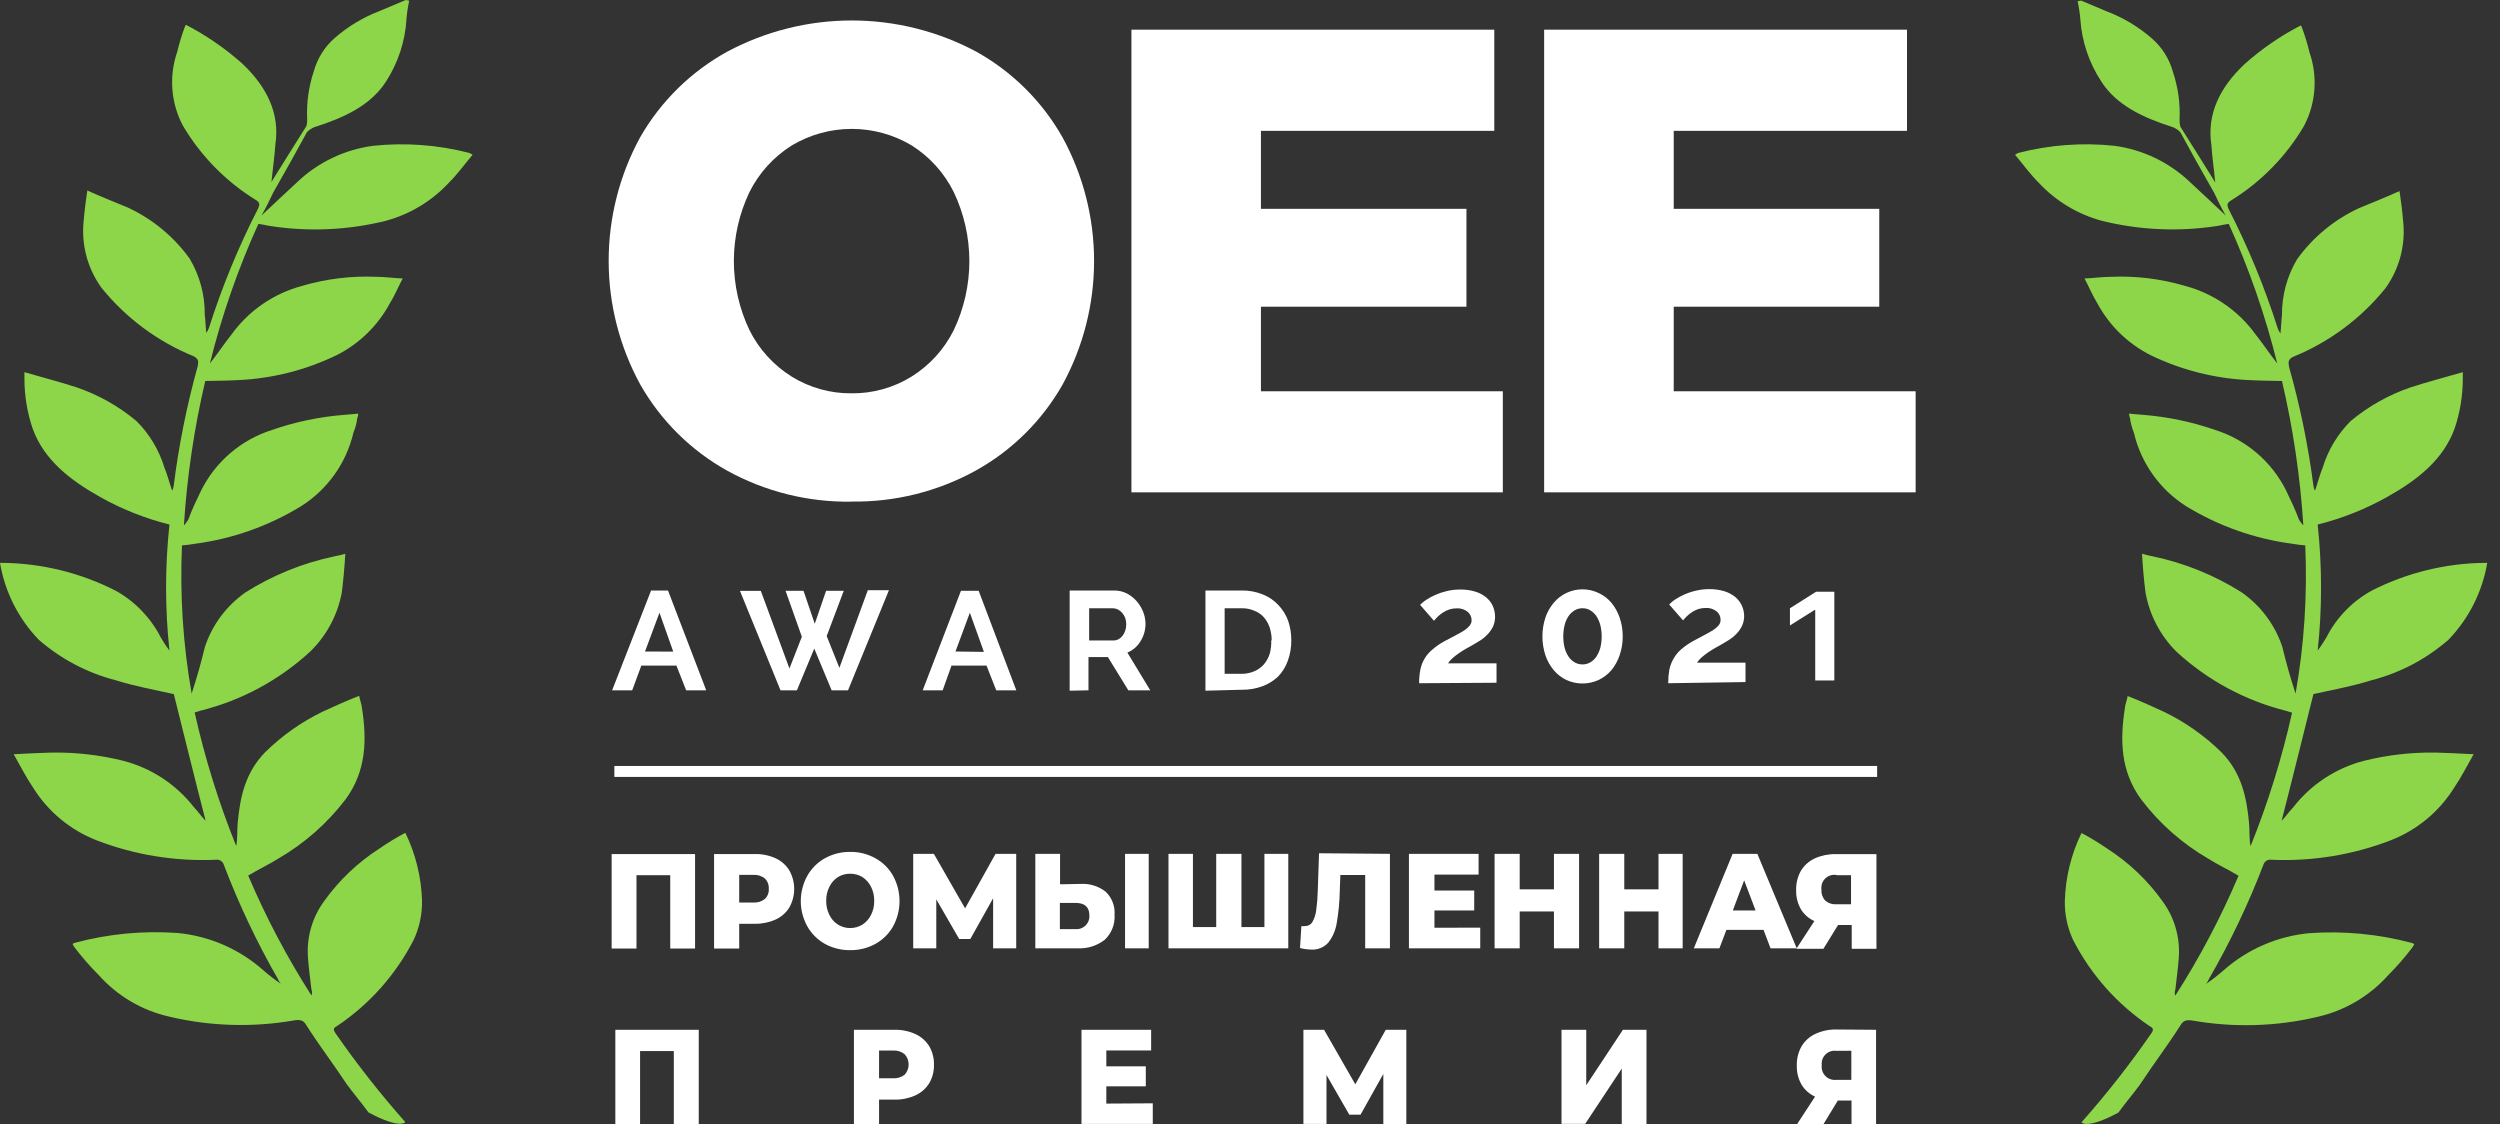 <?xml version="1.0" encoding="UTF-8"?> <svg xmlns="http://www.w3.org/2000/svg" width="169" height="76" viewBox="0 0 169 76" fill="none"><rect x="0" y="0" width="169" height="76" fill="#333333" stroke="none"/> <path fill-rule="evenodd" clip-rule="evenodd" d="M26.096 5.508C25.073 7.114 23.264 7.96 21.27 8.589C21.072 8.665 20.893 8.784 20.746 8.937C20.011 10.288 19.251 11.658 18.464 13.028C18.228 13.527 17.992 14.025 17.677 14.569C18.569 13.743 19.329 13.002 20.116 12.287C21.522 10.958 23.312 10.107 25.231 9.855C27.401 9.628 29.595 9.79 31.709 10.334C31.794 10.365 31.873 10.409 31.945 10.465C31.394 11.12 30.922 11.776 30.345 12.353C29.182 13.601 27.692 14.497 26.044 14.936C23.469 15.569 20.794 15.68 18.175 15.264C17.939 15.218 17.651 15.153 17.467 15.133C16.088 18.171 14.991 21.33 14.189 24.568C14.713 23.913 15.133 23.257 15.658 22.601C16.824 20.991 18.51 19.833 20.431 19.323C22.056 18.845 23.748 18.639 25.44 18.713C26.017 18.713 26.542 18.798 27.224 18.825C26.909 19.408 26.673 19.998 26.358 20.497C25.544 22.015 24.28 23.245 22.739 24.018C20.687 25.008 18.458 25.576 16.182 25.69C15.422 25.735 14.661 25.735 13.874 25.755C13.123 28.962 12.641 32.225 12.432 35.512C12.563 35.407 12.615 35.256 12.72 35.145C12.956 34.489 13.271 33.833 13.586 33.178C14.068 32.205 14.742 31.34 15.567 30.633C16.391 29.927 17.35 29.394 18.385 29.066C19.961 28.518 21.601 28.175 23.264 28.044C23.605 28.004 23.919 28.004 24.208 27.958C24.22 28.055 24.202 28.154 24.155 28.24C24.115 28.585 24.027 28.923 23.893 29.243C23.412 31.303 22.14 33.09 20.352 34.22C18.153 35.565 15.696 36.432 13.14 36.764C12.862 36.814 12.582 36.849 12.301 36.869C12.153 40.222 12.373 43.582 12.956 46.888C13.323 45.76 13.612 44.737 13.848 43.74C14.343 42.243 15.309 40.946 16.602 40.042C18.443 38.88 20.477 38.056 22.608 37.61C22.856 37.565 23.101 37.505 23.342 37.433C23.29 38.351 23.211 39.197 23.106 40.056C22.823 41.572 22.079 42.964 20.975 44.042C18.875 45.976 16.323 47.351 13.553 48.042L13.159 48.166C13.848 51.245 14.786 54.263 15.966 57.188C16.071 56.67 16.018 56.1 16.071 55.602C16.228 53.91 16.569 52.232 17.933 50.842C19.069 49.725 20.38 48.801 21.814 48.107C22.628 47.734 23.388 47.386 24.28 47.039C24.332 47.347 24.437 47.563 24.463 47.819C24.804 49.996 24.778 52.1 23.362 54.035C22.127 55.653 20.585 57.012 18.825 58.034C18.169 58.447 17.461 58.775 16.779 59.188C17.974 62.005 19.404 64.716 21.054 67.293C21.08 67.231 21.093 67.166 21.093 67.099C21.093 67.033 21.08 66.967 21.054 66.906C20.975 66.211 20.87 65.47 20.818 64.729C20.717 63.364 21.108 62.008 21.919 60.906C22.925 59.501 24.189 58.299 25.644 57.366C26.208 56.975 26.794 56.618 27.401 56.297C28.098 57.73 28.482 59.294 28.529 60.887C28.544 61.791 28.356 62.688 27.978 63.509C26.774 65.87 24.986 67.883 22.785 69.358C22.523 69.489 22.523 69.614 22.654 69.81C24.115 71.918 25.7 73.936 27.401 75.856C27.401 75.856 27.06 76.354 24.909 75.2C24.437 74.544 23.913 73.941 23.441 73.292C22.575 71.981 21.578 70.669 20.713 69.312C20.529 68.984 20.32 68.899 19.848 68.984C17.061 69.465 14.207 69.377 11.455 68.728C9.601 68.311 7.925 67.323 6.662 65.903C6.09 65.328 5.555 64.717 5.062 64.073C4.999 63.992 4.947 63.904 4.904 63.811C4.96 63.771 5.022 63.742 5.088 63.726C7.342 63.126 9.679 62.904 12.005 63.07C14.144 63.273 16.164 64.147 17.776 65.568C18.156 65.906 18.559 66.217 18.982 66.499C18.892 66.397 18.821 66.279 18.772 66.152C17.36 63.689 16.143 61.12 15.133 58.467C15.101 58.351 15.027 58.251 14.925 58.187C14.823 58.123 14.701 58.099 14.582 58.12C11.839 58.241 9.1 57.794 6.537 56.808C4.756 56.115 3.247 54.864 2.236 53.241C1.764 52.546 1.397 51.812 0.925 50.986C1.842 50.94 2.682 50.894 3.469 50.874C5.094 50.848 6.716 51.031 8.294 51.419C10.206 51.906 11.902 53.015 13.114 54.572C13.402 54.874 13.638 55.228 13.9 55.484C13.166 52.638 12.458 49.746 11.75 46.921C10.491 46.639 9.127 46.396 7.816 45.983C5.896 45.488 4.118 44.551 2.623 43.249C1.244 41.82 0.329 40.007 0 38.049C0.052 38.049 0.052 38.049 0.105 38.049C2.797 38.067 5.447 38.716 7.842 39.944C9.146 40.675 10.203 41.777 10.878 43.111C11.055 43.412 11.247 43.703 11.455 43.983C11.151 41.15 11.151 38.292 11.455 35.459C9.826 35.052 8.258 34.43 6.793 33.61C4.695 32.437 2.964 31.066 2.203 28.961C1.842 27.89 1.656 26.768 1.652 25.637V25.159C2.911 25.526 4.039 25.814 5.167 26.181C6.649 26.685 8.025 27.459 9.225 28.463C10.105 29.34 10.754 30.422 11.114 31.61C11.324 32.115 11.455 32.653 11.638 33.178C11.692 33.068 11.727 32.951 11.743 32.83C12.087 30.099 12.63 27.397 13.369 24.745C13.422 24.418 13.422 24.267 13.107 24.09C10.658 23.096 8.503 21.493 6.845 19.434C5.893 18.105 5.473 16.468 5.665 14.845C5.718 14.189 5.796 13.625 5.901 12.878C6.819 13.291 7.737 13.658 8.629 14.025C10.299 14.798 11.742 15.988 12.819 17.48C13.5 18.624 13.854 19.933 13.841 21.264C13.894 21.677 13.894 22.07 13.946 22.503C14.025 22.397 14.086 22.28 14.13 22.155C15.013 19.373 16.127 16.668 17.461 14.071C17.566 13.809 17.566 13.678 17.277 13.507C15.248 12.253 13.555 10.522 12.347 8.465C11.952 7.707 11.715 6.876 11.652 6.024C11.589 5.172 11.7 4.316 11.979 3.508C12.124 2.902 12.308 2.306 12.53 1.724L12.582 1.685C13.955 2.397 15.233 3.278 16.386 4.308C18.038 5.868 18.93 7.671 18.615 9.763C18.562 10.589 18.431 11.435 18.352 12.307C18.431 12.196 18.431 12.15 18.484 12.084C19.218 10.891 19.979 9.698 20.713 8.524C20.754 8.375 20.772 8.22 20.765 8.065C20.712 6.967 20.864 5.869 21.211 4.826C21.455 3.939 21.957 3.145 22.654 2.544C23.546 1.771 24.567 1.161 25.67 0.741C26.326 0.459 26.85 0.243 27.427 0C27.48 0 27.611 0.046 27.663 0.046C27.575 0.448 27.514 0.855 27.48 1.265C27.394 2.776 26.917 4.238 26.096 5.508Z" fill="#8DD64A"></path> <path fill-rule="evenodd" clip-rule="evenodd" d="M142.047 5.508C143.07 7.114 144.88 7.96 146.866 8.589C147.065 8.665 147.244 8.784 147.391 8.937C148.125 10.288 148.886 11.658 149.673 13.028C149.909 13.527 150.145 14.025 150.459 14.569C149.568 13.743 148.807 13.002 148.02 12.287C146.622 10.963 144.841 10.112 142.932 9.855C140.762 9.628 138.568 9.79 136.454 10.334C136.369 10.365 136.29 10.409 136.218 10.465C136.769 11.12 137.241 11.776 137.818 12.353C138.98 13.601 140.471 14.497 142.119 14.936C144.683 15.565 147.347 15.677 149.955 15.264C150.191 15.218 150.479 15.153 150.663 15.133C152.042 18.171 153.139 21.329 153.941 24.568C153.417 23.913 152.997 23.257 152.472 22.601C151.306 20.991 149.62 19.833 147.699 19.323C146.076 18.845 144.386 18.639 142.696 18.713C142.119 18.713 141.595 18.798 140.913 18.825C141.227 19.408 141.463 19.998 141.778 20.497C142.593 22.015 143.857 23.245 145.398 24.018C147.449 25.009 149.679 25.577 151.954 25.69C152.715 25.735 153.476 25.735 154.262 25.755C155.013 28.962 155.496 32.225 155.705 35.512C155.574 35.407 155.521 35.256 155.416 35.145C155.18 34.489 154.866 33.833 154.551 33.177C154.068 32.205 153.394 31.339 152.57 30.633C151.745 29.927 150.787 29.394 149.751 29.066C148.178 28.519 146.54 28.175 144.88 28.044C144.539 28.004 144.224 28.004 143.935 27.958C143.923 28.055 143.941 28.154 143.988 28.24C144.028 28.585 144.116 28.923 144.25 29.243C144.729 31.302 145.999 33.089 147.784 34.22C149.983 35.565 152.441 36.432 154.997 36.764C155.274 36.814 155.555 36.849 155.836 36.869C155.984 40.222 155.764 43.582 155.18 46.888C154.813 45.76 154.525 44.737 154.289 43.74C153.794 42.243 152.828 40.946 151.535 40.042C149.694 38.88 147.66 38.056 145.529 37.61C145.283 37.564 145.04 37.505 144.801 37.433C144.853 38.351 144.925 39.197 145.037 40.056C145.306 41.572 146.037 42.969 147.129 44.055C149.229 45.989 151.781 47.364 154.551 48.055L154.944 48.179C154.256 51.258 153.318 54.276 152.138 57.202C152.033 56.684 152.086 56.113 152.033 55.615C151.876 53.923 151.535 52.245 150.171 50.855C149.035 49.738 147.723 48.814 146.289 48.12C145.476 47.747 144.722 47.399 143.83 47.052C143.778 47.36 143.673 47.576 143.647 47.832C143.306 50.009 143.332 52.114 144.748 54.048C145.979 55.668 147.519 57.027 149.279 58.047C149.935 58.461 150.643 58.788 151.325 59.201C150.13 62.018 148.7 64.729 147.05 67.306C147.024 67.244 147.011 67.179 147.011 67.112C147.011 67.046 147.024 66.98 147.05 66.919C147.129 66.224 147.233 65.483 147.286 64.742C147.386 63.377 146.996 62.021 146.184 60.919C145.181 59.514 143.919 58.312 142.467 57.379C141.903 56.988 141.316 56.631 140.709 56.31C140.013 57.743 139.628 59.307 139.582 60.9C139.566 61.804 139.754 62.701 140.132 63.522C141.336 65.883 143.124 67.896 145.325 69.371C145.581 69.502 145.581 69.627 145.45 69.823C143.993 71.932 142.41 73.951 140.709 75.869C140.709 75.869 141.05 76.367 143.201 75.213C143.673 74.558 144.198 73.954 144.67 73.305C145.529 71.994 146.525 70.682 147.391 69.325C147.574 68.997 147.784 68.912 148.256 68.997C151.043 69.478 153.897 69.391 156.649 68.742C158.505 68.324 160.183 67.336 161.449 65.916C162.021 65.341 162.555 64.73 163.048 64.086C163.111 64.005 163.164 63.917 163.206 63.824C163.151 63.784 163.088 63.755 163.022 63.739C160.766 63.139 158.427 62.917 156.098 63.083C153.959 63.286 151.94 64.16 150.328 65.581C149.948 65.919 149.545 66.23 149.122 66.512C149.212 66.41 149.283 66.292 149.332 66.165C150.756 63.699 151.983 61.125 153.003 58.467C153.036 58.351 153.11 58.251 153.212 58.187C153.314 58.123 153.436 58.099 153.554 58.12C156.3 58.24 159.041 57.794 161.606 56.808C163.387 56.115 164.896 54.864 165.907 53.241C166.379 52.546 166.747 51.812 167.219 50.986C166.301 50.94 165.461 50.894 164.675 50.874C163.049 50.848 161.427 51.031 159.849 51.419C157.934 51.904 156.236 53.014 155.023 54.572C154.734 54.874 154.498 55.228 154.236 55.484C154.97 52.638 155.679 49.746 156.387 46.92C157.646 46.639 159.01 46.396 160.321 45.983C162.241 45.488 164.019 44.551 165.514 43.249C166.893 41.82 167.807 40.007 168.137 38.049C168.084 38.049 168.084 38.049 168.032 38.049C165.34 38.067 162.69 38.716 160.295 39.944C158.987 40.673 157.928 41.776 157.252 43.111C157.075 43.411 156.883 43.703 156.675 43.983C156.979 41.15 156.979 38.292 156.675 35.459C158.306 35.052 159.876 34.43 161.344 33.61C163.442 32.437 165.173 31.066 165.934 28.961C166.295 27.89 166.481 26.768 166.484 25.637V25.159C165.225 25.526 164.098 25.814 162.97 26.181C161.486 26.686 160.108 27.46 158.905 28.463C158.025 29.34 157.376 30.421 157.016 31.61C156.806 32.115 156.675 32.653 156.492 33.177C156.438 33.068 156.403 32.951 156.387 32.83C156.033 30.111 155.481 27.423 154.734 24.785C154.682 24.457 154.682 24.306 154.997 24.129C157.448 23.135 159.605 21.533 161.265 19.474C162.217 18.144 162.638 16.508 162.445 14.884C162.393 14.228 162.314 13.664 162.209 12.917C161.291 13.33 160.373 13.697 159.482 14.064C157.809 14.835 156.363 16.026 155.285 17.52C154.604 18.663 154.25 19.972 154.262 21.303C154.21 21.716 154.21 22.11 154.157 22.542C154.079 22.436 154.017 22.319 153.974 22.195C153.091 19.412 151.976 16.708 150.643 14.11C150.538 13.848 150.538 13.717 150.827 13.546C152.856 12.292 154.549 10.561 155.757 8.504C156.152 7.746 156.388 6.916 156.451 6.064C156.515 5.211 156.403 4.355 156.124 3.547C155.98 2.941 155.796 2.346 155.574 1.764L155.521 1.724C154.149 2.436 152.871 3.317 151.718 4.347C150.066 5.908 149.174 7.711 149.489 9.802C149.541 10.629 149.673 11.474 149.751 12.346C149.673 12.235 149.673 12.189 149.62 12.123C148.886 10.93 148.125 9.737 147.391 8.563C147.35 8.414 147.332 8.259 147.338 8.104C147.391 7.006 147.24 5.908 146.892 4.865C146.649 3.978 146.147 3.184 145.45 2.583C144.561 1.81 143.542 1.199 142.44 0.78C141.785 0.498 141.26 0.282 140.683 0.039C140.631 0.039 140.5 0.085 140.447 0.085C140.535 0.487 140.597 0.895 140.631 1.305C140.733 2.804 141.221 4.252 142.047 5.508Z" fill="#8DD64A"></path> <path fill-rule="evenodd" clip-rule="evenodd" d="M57.562 33.912C54.623 33.957 51.724 33.233 49.15 31.814C46.702 30.448 44.675 28.439 43.288 26.004C41.886 23.443 41.149 20.57 41.146 17.65C41.143 14.73 41.872 11.856 43.269 9.291C44.663 6.85 46.706 4.842 49.17 3.488C51.757 2.107 54.645 1.384 57.579 1.384C60.512 1.384 63.4 2.107 65.988 3.488C68.433 4.847 70.455 6.855 71.83 9.291C73.228 11.853 73.96 14.725 73.96 17.644C73.96 20.563 73.228 23.435 71.83 25.998C70.447 28.436 68.419 30.446 65.968 31.807C63.397 33.226 60.499 33.949 57.562 33.905V33.912ZM57.562 26.588C58.99 26.604 60.392 26.215 61.608 25.466C62.836 24.703 63.828 23.614 64.473 22.319C65.168 20.861 65.529 19.266 65.529 17.651C65.529 16.035 65.168 14.441 64.473 12.982C63.832 11.69 62.847 10.599 61.628 9.829C60.403 9.099 59.004 8.713 57.579 8.713C56.153 8.713 54.754 9.099 53.53 9.829C52.303 10.596 51.311 11.688 50.665 12.982C49.97 14.441 49.609 16.035 49.609 17.651C49.609 19.266 49.97 20.861 50.665 22.319C51.31 23.614 52.302 24.703 53.53 25.466C54.742 26.213 56.139 26.601 57.562 26.588Z" fill="white"></path> <path fill-rule="evenodd" clip-rule="evenodd" d="M101.591 26.45V33.282H76.485V2.006H101.014V8.845H85.239V14.117H99.132V20.733H85.239V26.45H101.591Z" fill="white"></path> <path fill-rule="evenodd" clip-rule="evenodd" d="M129.497 26.45V33.282H104.384V2.006H128.913V8.845H113.144V14.117H127.038V20.733H113.144V26.45H129.497Z" fill="white"></path> <path fill-rule="evenodd" clip-rule="evenodd" d="M43.996 39.918H45.157L47.74 46.665H46.383L45.727 44.993H43.354L42.737 46.665H41.38L44.003 39.944L43.996 39.918ZM45.511 44.049L44.58 41.419L43.603 44.042L45.511 44.049ZM53.104 39.938H54.317L55.077 42.167L55.844 39.938H57.038L55.884 43L56.743 45.144L58.664 39.898H60.093L57.326 46.665H56.218L55.044 43.845L53.871 46.665H52.763L50.022 39.944H51.432L53.366 45.19L54.205 43.045L53.104 39.938ZM64.991 39.938H66.158L68.702 46.665H67.345L66.689 44.993H64.322L63.726 46.665H62.375L64.958 39.944L64.991 39.938ZM66.512 44.068L65.562 41.419L64.591 44.042L66.512 44.068ZM72.309 46.691V39.918H75.312C75.609 39.915 75.904 39.983 76.171 40.115C76.418 40.244 76.64 40.417 76.826 40.626C77.015 40.839 77.166 41.083 77.272 41.347C77.377 41.603 77.432 41.877 77.436 42.154C77.441 42.573 77.325 42.985 77.102 43.34C76.898 43.69 76.585 43.962 76.21 44.114L77.757 46.665H76.275L74.892 44.416H73.581V46.665L72.309 46.691ZM73.62 43.295H75.272C75.392 43.298 75.51 43.268 75.613 43.209C75.719 43.153 75.81 43.075 75.882 42.98C75.963 42.875 76.025 42.758 76.066 42.632C76.157 42.353 76.157 42.052 76.066 41.773C76.016 41.647 75.945 41.529 75.856 41.426C75.773 41.331 75.673 41.254 75.561 41.196C75.454 41.145 75.338 41.118 75.22 41.118H73.626V43.295H73.62ZM81.488 46.691V39.918H83.921C84.419 39.909 84.914 40 85.376 40.187C85.775 40.347 86.133 40.594 86.425 40.908C86.714 41.214 86.937 41.575 87.081 41.97C87.223 42.393 87.294 42.836 87.291 43.282C87.298 43.755 87.218 44.227 87.055 44.672C86.914 45.068 86.69 45.43 86.399 45.734C86.095 46.022 85.736 46.245 85.344 46.389C84.903 46.553 84.436 46.633 83.967 46.626L81.488 46.691ZM85.966 43.321C85.969 43.021 85.924 42.722 85.835 42.436C85.752 42.178 85.618 41.939 85.442 41.734C85.263 41.532 85.038 41.377 84.786 41.282C84.517 41.168 84.226 41.112 83.934 41.118H82.786V45.55H83.921C84.218 45.554 84.513 45.496 84.786 45.38C85.038 45.274 85.262 45.112 85.442 44.908C85.615 44.701 85.746 44.463 85.829 44.206C85.914 43.901 85.949 43.585 85.934 43.268L85.966 43.321Z" fill="white"></path> <path fill-rule="evenodd" clip-rule="evenodd" d="M95.933 46.186C95.93 45.887 95.956 45.588 96.011 45.294C96.11 44.762 96.39 44.28 96.805 43.931C97.061 43.705 97.343 43.509 97.644 43.347L98.437 42.927C98.633 42.828 98.823 42.718 99.008 42.599C99.139 42.513 99.256 42.407 99.355 42.285C99.438 42.183 99.483 42.055 99.48 41.924C99.48 41.817 99.456 41.711 99.411 41.613C99.365 41.516 99.299 41.43 99.218 41.36C99.004 41.191 98.735 41.106 98.463 41.124C98.301 41.123 98.14 41.148 97.985 41.196C97.842 41.242 97.705 41.306 97.578 41.386C97.451 41.463 97.332 41.553 97.224 41.655C97.119 41.754 97.028 41.859 96.936 41.964L95.998 40.888C96.12 40.761 96.257 40.649 96.405 40.554C96.6 40.425 96.806 40.313 97.021 40.219C97.272 40.108 97.533 40.02 97.801 39.957C98.104 39.884 98.414 39.849 98.726 39.852C99.061 39.847 99.395 39.894 99.716 39.99C99.983 40.067 100.233 40.196 100.45 40.37C100.648 40.528 100.805 40.73 100.909 40.96C101.014 41.193 101.068 41.446 101.067 41.701C101.067 41.927 101.02 42.151 100.929 42.357C100.834 42.546 100.713 42.72 100.568 42.875C100.428 43.028 100.27 43.162 100.096 43.275L99.598 43.576L99.152 43.826C98.981 43.92 98.814 44.023 98.654 44.134C98.496 44.241 98.346 44.357 98.201 44.481C98.08 44.586 97.974 44.707 97.886 44.842H101.165V46.153L95.933 46.186Z" fill="white"></path> <path fill-rule="evenodd" clip-rule="evenodd" d="M109.696 43.026C109.699 43.459 109.628 43.889 109.486 44.298C109.362 44.669 109.171 45.013 108.922 45.314C108.682 45.591 108.387 45.814 108.056 45.97C107.716 46.124 107.348 46.204 106.974 46.204C106.601 46.204 106.232 46.124 105.893 45.97C105.566 45.813 105.276 45.589 105.04 45.314C104.789 45.013 104.596 44.669 104.47 44.298C104.199 43.469 104.199 42.576 104.47 41.747C104.595 41.378 104.788 41.035 105.04 40.738C105.274 40.461 105.565 40.237 105.893 40.082C106.231 39.922 106.6 39.839 106.974 39.839C107.349 39.839 107.718 39.922 108.056 40.082C108.389 40.235 108.684 40.459 108.922 40.738C109.172 41.036 109.363 41.378 109.486 41.747C109.629 42.158 109.699 42.591 109.696 43.026ZM108.273 43.026C108.274 42.765 108.244 42.505 108.181 42.252C108.123 42.036 108.033 41.831 107.912 41.642C107.803 41.486 107.662 41.354 107.499 41.256C107.342 41.164 107.163 41.116 106.981 41.118C106.795 41.115 106.611 41.163 106.45 41.256C106.287 41.354 106.146 41.486 106.037 41.642C105.913 41.829 105.822 42.035 105.768 42.252C105.646 42.759 105.646 43.287 105.768 43.793C105.824 44.006 105.914 44.207 106.037 44.39C106.142 44.55 106.284 44.682 106.45 44.777C106.611 44.87 106.795 44.917 106.981 44.914C107.163 44.916 107.342 44.869 107.499 44.777C107.665 44.682 107.807 44.55 107.912 44.39C108.031 44.206 108.122 44.005 108.181 43.793C108.243 43.542 108.274 43.285 108.273 43.026Z" fill="white"></path> <path d="M126.894 51.779H41.531V52.52H126.894V51.779Z" fill="white"></path> <path fill-rule="evenodd" clip-rule="evenodd" d="M46.986 57.733V64.119H45.308V59.162H43.026V64.119H41.347V57.733H46.986ZM51.019 57.733C51.506 57.722 51.99 57.821 52.435 58.021C52.818 58.197 53.139 58.482 53.359 58.841C53.574 59.223 53.687 59.655 53.687 60.093C53.687 60.532 53.574 60.963 53.359 61.346C53.139 61.702 52.817 61.986 52.435 62.159C51.99 62.359 51.506 62.458 51.019 62.447H49.97V64.119H48.271V57.733H51.019ZM50.914 61.011C51.199 61.033 51.483 60.946 51.707 60.769C51.798 60.68 51.869 60.572 51.915 60.453C51.96 60.334 51.979 60.207 51.969 60.08C51.977 59.952 51.958 59.824 51.912 59.705C51.867 59.585 51.797 59.476 51.707 59.385C51.483 59.208 51.199 59.121 50.914 59.142H49.97V61.011H50.914ZM57.471 64.231C56.873 64.237 56.284 64.091 55.759 63.804C55.263 63.524 54.853 63.114 54.572 62.618C54.284 62.096 54.133 61.509 54.133 60.913C54.133 60.317 54.284 59.73 54.572 59.208C54.851 58.71 55.261 58.3 55.759 58.021C56.282 57.73 56.872 57.581 57.471 57.589C58.069 57.579 58.66 57.728 59.182 58.021C59.683 58.297 60.096 58.709 60.375 59.208C60.659 59.731 60.808 60.317 60.808 60.913C60.808 61.508 60.659 62.094 60.375 62.618C60.095 63.116 59.682 63.527 59.182 63.804C58.658 64.092 58.068 64.239 57.471 64.231ZM57.471 62.736C57.762 62.738 58.048 62.659 58.297 62.506C58.547 62.345 58.749 62.118 58.88 61.85C59.029 61.556 59.103 61.23 59.097 60.9C59.103 60.568 59.029 60.239 58.88 59.942C58.747 59.676 58.546 59.45 58.297 59.287C58.048 59.136 57.761 59.059 57.471 59.064C57.182 59.059 56.898 59.136 56.651 59.287C56.4 59.448 56.198 59.675 56.068 59.942C55.919 60.239 55.845 60.568 55.851 60.9C55.845 61.23 55.919 61.556 56.068 61.85C56.197 62.12 56.399 62.347 56.651 62.506C56.897 62.659 57.181 62.738 57.471 62.736ZM67.135 64.106V60.723L65.594 63.477H64.841L63.293 60.795V64.106H61.733V57.72H63.129L65.24 61.405L67.299 57.72H68.696V64.106H67.135ZM73.037 59.752C73.65 59.714 74.256 59.9 74.741 60.277C74.95 60.476 75.111 60.718 75.216 60.987C75.32 61.255 75.364 61.543 75.344 61.831C75.366 62.144 75.318 62.457 75.205 62.75C75.092 63.042 74.915 63.306 74.689 63.523C74.16 63.938 73.498 64.145 72.827 64.106H69.988V57.72H71.66V59.779L73.037 59.752ZM72.702 62.808C72.828 62.819 72.955 62.802 73.073 62.759C73.192 62.716 73.3 62.647 73.389 62.558C73.479 62.468 73.548 62.36 73.591 62.242C73.634 62.123 73.651 61.996 73.64 61.87C73.64 61.313 73.325 61.037 72.702 61.037H71.647V62.808H72.702ZM75.981 57.72H77.653V64.106H76.053V57.72H75.981ZM87.088 57.72V64.106H78.99V57.72H80.642V62.67H82.216V57.72H83.921V62.67H85.475V57.72H87.088ZM93.959 57.72V64.106H92.287V59.149H90.609L90.569 60.192C90.558 60.937 90.488 61.68 90.36 62.414C90.283 62.893 90.087 63.344 89.789 63.726C89.645 63.883 89.469 64.007 89.271 64.087C89.074 64.168 88.861 64.203 88.648 64.191C88.389 64.188 88.132 64.153 87.881 64.086L87.973 62.605C88.049 62.614 88.126 62.614 88.202 62.605C88.306 62.608 88.409 62.584 88.5 62.535C88.591 62.485 88.667 62.412 88.72 62.323C88.857 62.08 88.944 61.812 88.976 61.536C89.036 61.101 89.071 60.663 89.081 60.224L89.166 57.68L93.959 57.72ZM100.064 62.709V64.106H95.244V57.72H99.952V59.123H96.969V60.198H99.657V61.549H96.969V62.716L100.064 62.709ZM106.745 57.72V64.106H105.047V61.614H102.732V64.106H101.034V57.72H102.732V60.12H105.047V57.72H106.745ZM113.748 57.72V64.106H112.115V61.614H109.801V64.106H108.102V57.72H109.801V60.12H112.115V57.72H113.748ZM119.177 62.86H116.705L116.233 64.106H114.502L117.125 57.72H118.797L121.459 64.106H119.688L119.216 62.86H119.177ZM118.678 61.549L117.905 59.51L117.138 61.549H118.678ZM126.802 57.739H124.101C123.611 57.729 123.125 57.828 122.678 58.028C122.289 58.209 121.963 58.501 121.741 58.867C121.516 59.267 121.405 59.72 121.419 60.178C121.407 60.623 121.516 61.063 121.734 61.45C121.948 61.81 122.269 62.094 122.652 62.264L121.432 64.139H123.262L124.252 62.532H125.176V64.139H126.848V57.752L126.802 57.739ZM124.134 59.162H125.13V61.129H124.121C123.853 61.147 123.589 61.057 123.386 60.88C123.296 60.781 123.227 60.665 123.183 60.539C123.139 60.413 123.121 60.279 123.131 60.146C123.11 60.006 123.123 59.862 123.169 59.728C123.215 59.595 123.293 59.474 123.396 59.377C123.499 59.279 123.625 59.208 123.761 59.17C123.897 59.132 124.041 59.127 124.18 59.156L124.134 59.162Z" fill="white"></path> <path fill-rule="evenodd" clip-rule="evenodd" d="M47.236 69.614V76H45.55V71.05H43.269V76H41.597V69.614H47.236ZM60.467 69.614C60.955 69.603 61.439 69.702 61.883 69.902C62.267 70.08 62.59 70.364 62.815 70.722C63.036 71.104 63.148 71.54 63.136 71.981C63.148 72.418 63.036 72.85 62.815 73.227C62.59 73.584 62.267 73.869 61.883 74.046C61.439 74.246 60.955 74.345 60.467 74.335H59.425V76H57.726V69.614H60.467ZM60.369 72.892C60.652 72.911 60.932 72.824 61.156 72.65C61.329 72.461 61.425 72.214 61.425 71.958C61.425 71.702 61.329 71.455 61.156 71.266C60.935 71.086 60.653 70.997 60.369 71.017H59.425V72.892H60.369ZM77.928 74.584V75.98H73.109V69.614H77.817V71.01H74.787V72.086H77.456V73.436H74.787V74.603L77.928 74.584ZM93.513 75.98V72.597L91.973 75.351H91.212L89.671 72.669V75.98H88.111V69.614H89.507L91.619 73.299L93.677 69.614H95.067V76L93.513 75.98ZM105.558 69.614H107.23V73.364L109.709 69.614H111.302V76H109.63V72.237L107.158 75.974H105.558V69.614ZM126.822 69.614V76H125.163V74.394H124.239L123.262 76H121.478L122.698 74.131C122.315 73.959 121.994 73.673 121.78 73.312C121.561 72.924 121.452 72.485 121.465 72.04C121.449 71.581 121.56 71.127 121.787 70.728C122.007 70.36 122.334 70.068 122.724 69.889C123.17 69.684 123.656 69.583 124.147 69.594L126.822 69.614ZM124.154 71.037C124.019 71.016 123.882 71.027 123.753 71.069C123.624 71.11 123.506 71.181 123.409 71.276C123.312 71.371 123.238 71.486 123.193 71.614C123.148 71.742 123.134 71.879 123.15 72.014C123.134 72.147 123.149 72.283 123.193 72.41C123.237 72.537 123.31 72.652 123.405 72.747C123.501 72.842 123.617 72.913 123.744 72.957C123.871 73 124.007 73.014 124.14 72.997H125.15V71.03L124.154 71.037Z" fill="white"></path> <path fill-rule="evenodd" clip-rule="evenodd" d="M112.771 46.186C112.769 45.887 112.793 45.589 112.843 45.294C112.894 45.037 112.984 44.789 113.112 44.56C113.247 44.313 113.425 44.091 113.636 43.904C113.897 43.68 114.18 43.485 114.482 43.321L115.269 42.901C115.464 42.802 115.655 42.692 115.839 42.573C115.972 42.487 116.092 42.381 116.193 42.259C116.272 42.155 116.313 42.028 116.311 41.898C116.312 41.79 116.289 41.684 116.244 41.586C116.199 41.489 116.132 41.403 116.049 41.334C115.836 41.164 115.567 41.08 115.295 41.098C115.133 41.098 114.971 41.122 114.816 41.17C114.673 41.216 114.537 41.28 114.41 41.36C114.286 41.439 114.169 41.529 114.062 41.629C113.959 41.725 113.863 41.828 113.774 41.937L112.836 40.862C112.956 40.735 113.09 40.623 113.236 40.528C113.432 40.399 113.638 40.287 113.852 40.193C114.106 40.08 114.369 39.992 114.639 39.931C114.94 39.858 115.248 39.823 115.557 39.826C115.894 39.821 116.231 39.868 116.554 39.964C116.82 40.043 117.069 40.172 117.288 40.344C117.482 40.503 117.638 40.703 117.745 40.93C117.852 41.157 117.906 41.405 117.905 41.655C117.903 41.882 117.854 42.105 117.76 42.311C117.668 42.501 117.546 42.676 117.4 42.829C117.26 42.982 117.101 43.116 116.928 43.229C116.757 43.34 116.593 43.439 116.429 43.531L115.983 43.78C115.819 43.872 115.649 43.977 115.485 44.088C115.321 44.199 115.177 44.317 115.033 44.435C114.911 44.54 114.805 44.662 114.718 44.796H117.996V46.107L112.771 46.186Z" fill="white"></path> <path d="M124 40H122.771L121 41.118V42.28L122.667 41.234H122.709V46H124V40Z" fill="white"></path> </svg> 